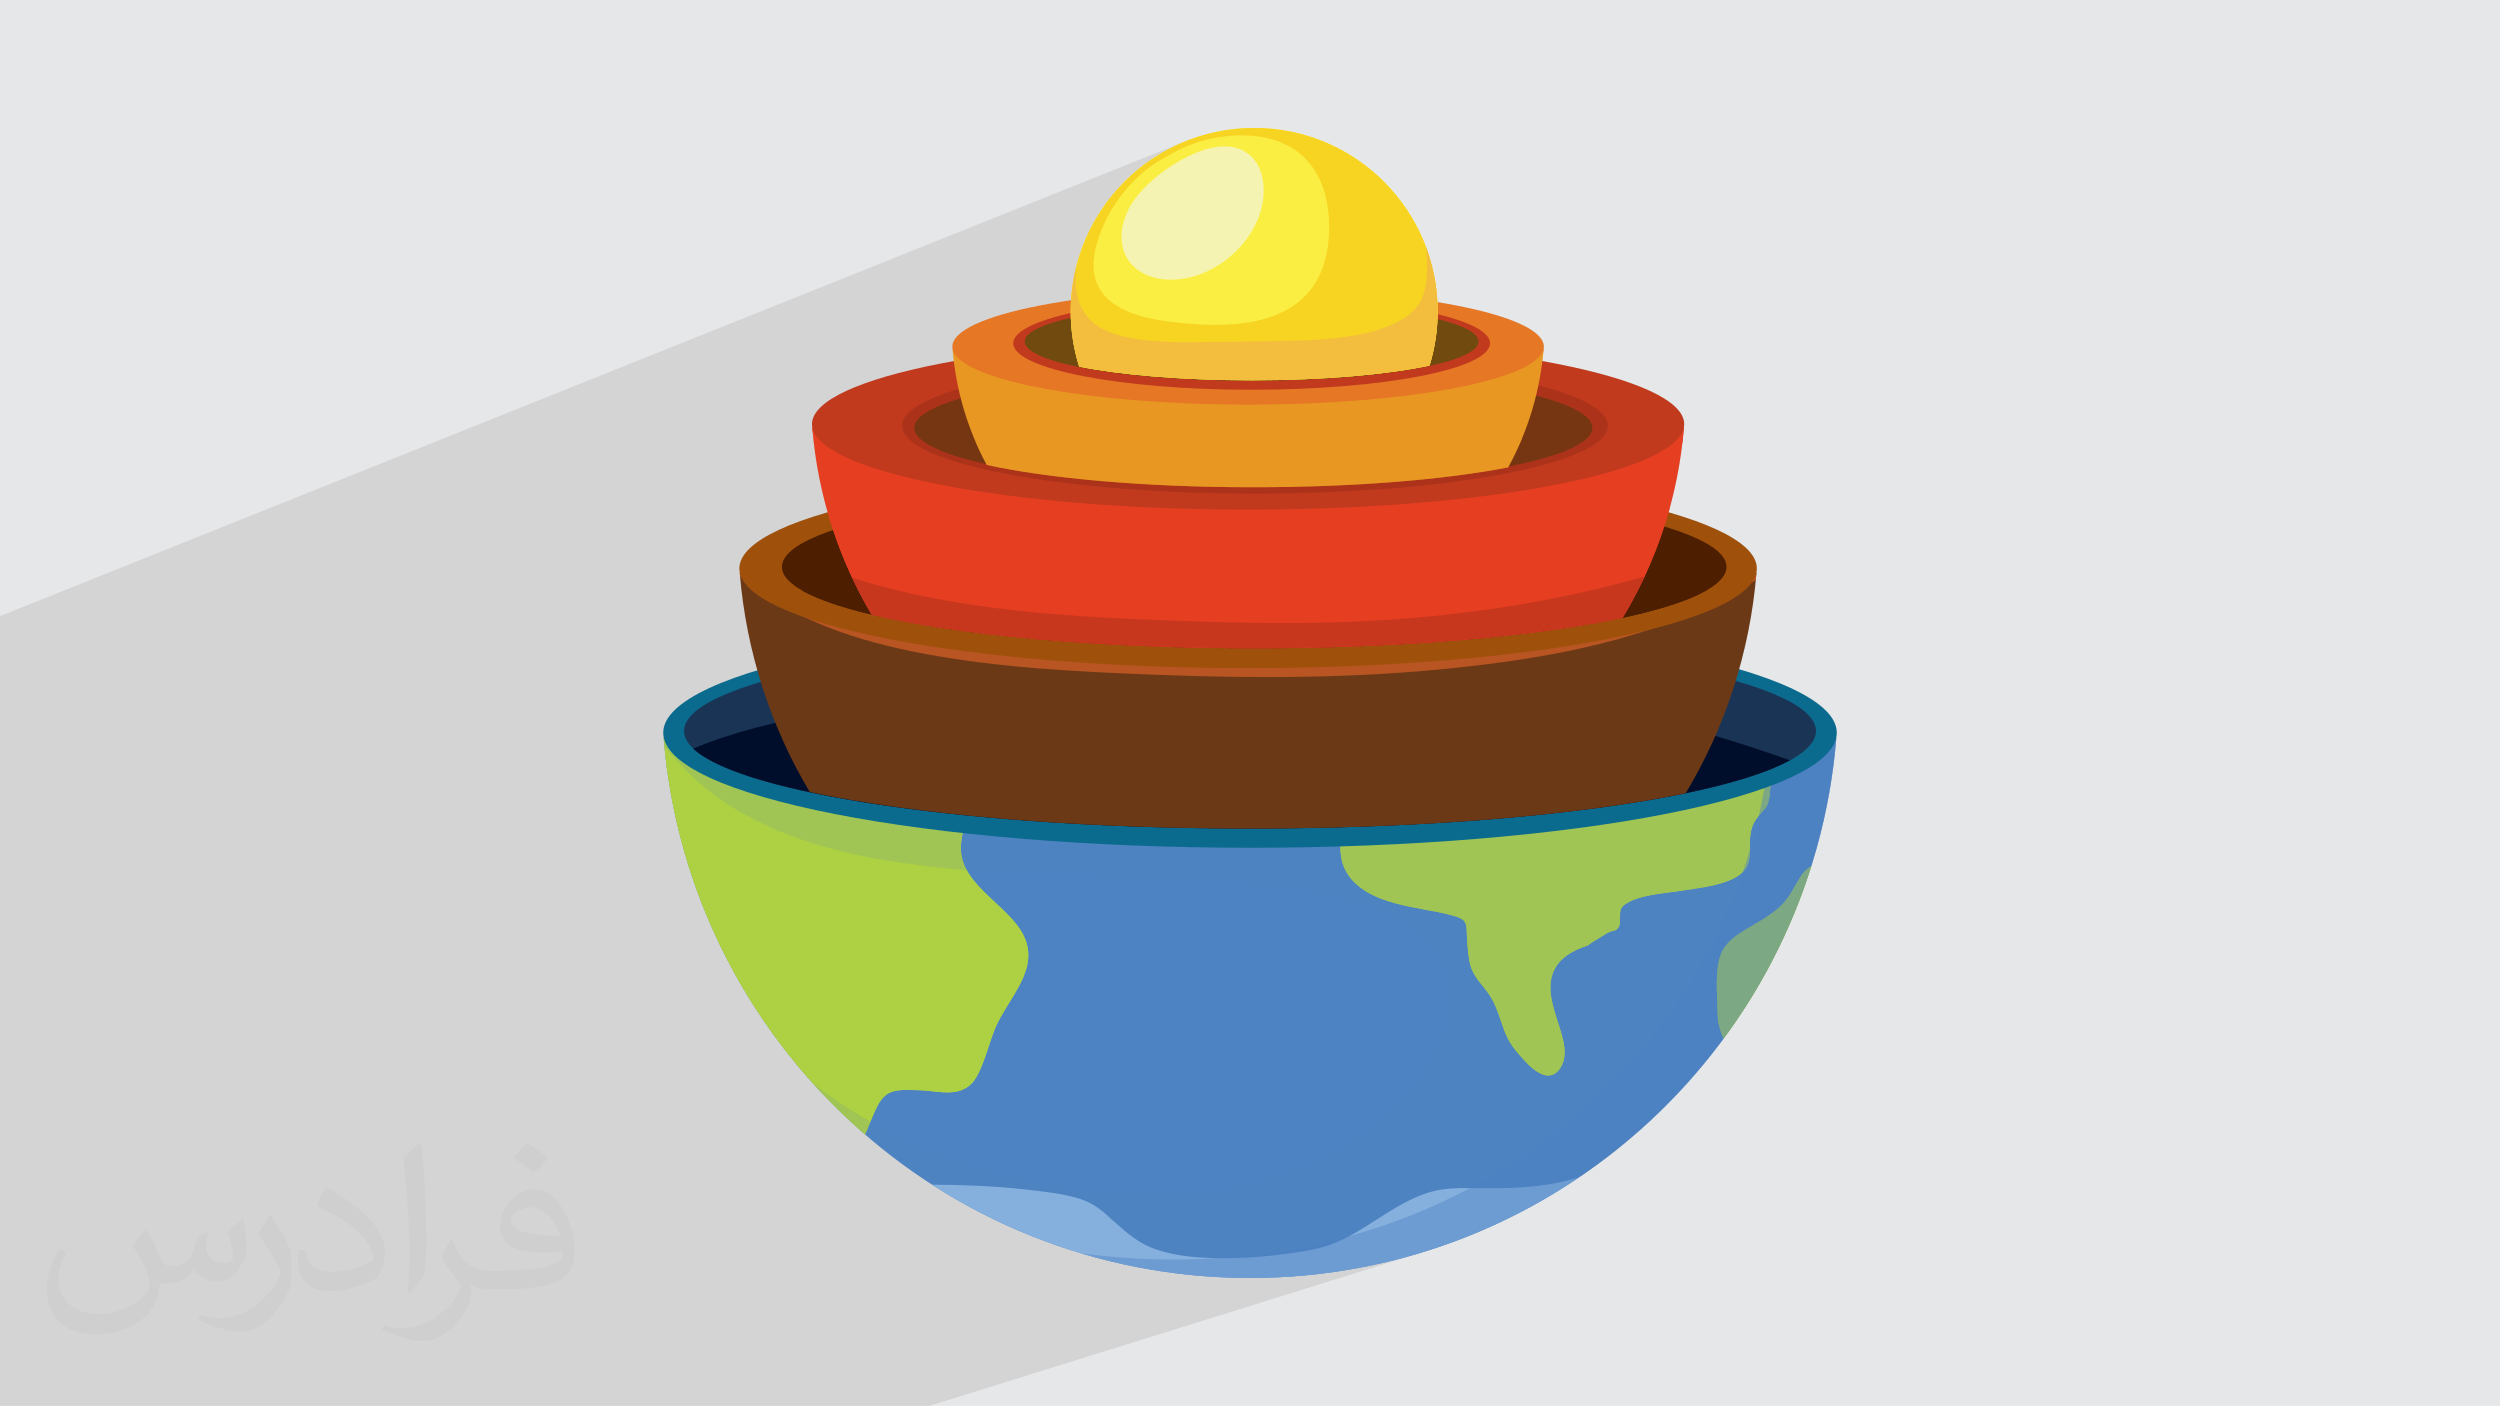<?xml version="1.0" encoding="UTF-8"?>
<!DOCTYPE svg PUBLIC "-//W3C//DTD SVG 1.1//EN" "http://www.w3.org/Graphics/SVG/1.1/DTD/svg11.dtd">
<!-- Creator: CorelDRAW -->
<svg xmlns="http://www.w3.org/2000/svg" xml:space="preserve" width="3.704in" height="2.083in" version="1.1" style="shape-rendering:geometricPrecision; text-rendering:geometricPrecision; image-rendering:optimizeQuality; fill-rule:evenodd; clip-rule:evenodd"
viewBox="0 0 3704.33 2083.19"
 xmlns:xlink="http://www.w3.org/1999/xlink"
 xmlns:xodm="http://www.corel.com/coreldraw/odm/2003">
 <defs>
  <style type="text/css">
   <![CDATA[
    .fil0 {fill:#E6E7E8}
    .fil9 {fill:#0B6B8E;fill-rule:nonzero}
    .fil10 {fill:#193455;fill-rule:nonzero}
    .fil16 {fill:#4E1E00;fill-rule:nonzero}
    .fil3 {fill:#4E83C3;fill-rule:nonzero}
    .fil12 {fill:#6C3916;fill-rule:nonzero}
    .fil29 {fill:#704A0F;fill-rule:nonzero}
    .fil23 {fill:#763611;fill-rule:nonzero}
    .fil4 {fill:#8EB8E3;fill-rule:nonzero}
    .fil15 {fill:#9F510C;fill-rule:nonzero}
    .fil5 {fill:#ADD142;fill-rule:nonzero}
    .fil21 {fill:#C13A1E;fill-rule:nonzero}
    .fil18 {fill:#E63E21;fill-rule:nonzero}
    .fil28 {fill:#E67725;fill-rule:nonzero}
    .fil25 {fill:#E89722;fill-rule:nonzero}
    .fil31 {fill:#FBEE42;fill-rule:nonzero}
    .fil2 {fill:#373435;fill-opacity:0.031}
    .fil1 {fill:#373435;fill-opacity:0.102}
    .fil7 {fill:#4E83C3;fill-rule:nonzero;fill-opacity:0.141}
    .fil14 {fill:#6C3916;fill-rule:nonzero;fill-opacity:0.322}
    .fil22 {fill:#882613;fill-rule:nonzero;fill-opacity:0.369}
    .fil8 {fill:#4E83C3;fill-rule:nonzero;fill-opacity:0.431}
    .fil27 {fill:#E89722;fill-rule:nonzero;fill-opacity:0.471}
    .fil35 {fill:#ADD142;fill-rule:nonzero;fill-opacity:0.561}
    .fil11 {fill:#000E2B;fill-rule:nonzero}
    .fil17 {fill:#4E1E00;fill-rule:nonzero}
    .fil30 {fill:#704A0F;fill-rule:nonzero}
    .fil24 {fill:#763611;fill-rule:nonzero}
    .fil6 {fill:#ADD142;fill-rule:nonzero}
    .fil13 {fill:#B85522;fill-rule:nonzero}
    .fil20 {fill:#C7371E;fill-rule:nonzero}
    .fil19 {fill:#E63E21;fill-rule:nonzero}
    .fil26 {fill:#E89722;fill-rule:nonzero}
    .fil34 {fill:#F3BE3E;fill-rule:nonzero}
    .fil32 {fill:#F5F3B2;fill-rule:nonzero}
    .fil33 {fill:#F7D322;fill-rule:nonzero}
   ]]>
  </style>
 </defs>
 <g id="Layer_x0020_1">
  <polygon class="fil0" points="-0,0 3704.33,0 3704.33,2083.19 -0,2083.19 "/>
  <polygon class="fil1" points="1320.33,2083.19 1319.95,2083.19 1315.74,2083.19 1315.46,2083.19 1314.5,2083.19 1307.87,2083.19 1307.61,2083.19 1307.37,2083.19 1307.12,2083.19 1306.88,2083.19 1302.13,2083.19 1301.87,2083.19 1301.61,2083.19 1301.36,2083.19 1301.11,2083.19 1298.83,2083.19 1297.42,2083.19 1293.1,2083.19 1292.93,2083.19 1292.76,2083.19 1292.59,2083.19 1292.43,2083.19 1292.26,2083.19 1292.08,2083.19 1291.91,2083.19 1291.74,2083.19 1286.93,2083.19 1286.76,2083.19 1285.89,2083.19 1285.79,2083.19 1285.7,2083.19 1285.6,2083.19 1285.51,2083.19 1285.41,2083.19 1285.33,2083.19 1285.23,2083.19 1285.14,2083.19 1285.04,2083.19 1279.77,2083.19 1279.36,2083.19 1276.72,2083.19 1276.55,2083.19 1276.37,2083.19 1276.18,2083.19 1276,2083.19 1275.81,2083.19 1275.63,2083.19 1275.44,2083.19 1275.26,2083.19 1271.16,2083.19 1270.98,2083.19 1270.8,2083.19 1270.61,2083.19 1270.43,2083.19 1270.23,2083.19 1270.04,2083.19 1269.86,2083.19 1269.67,2083.19 1259.13,2083.19 1247.68,2083.19 1247.5,2083.19 1247.31,2083.19 1247.13,2083.19 1246.95,2083.19 1241.03,2083.19 1240.85,2083.19 1240.67,2083.19 1240.66,2083.19 1240.47,2083.19 1240.29,2083.19 1240.09,2083.19 1239.91,2083.19 1239.91,2083.19 1239.73,2083.19 1239.69,2083.19 1239.54,2083.19 1239.35,2083.19 1239.16,2083.19 1238.98,2083.19 1238.78,2083.19 1238.6,2083.19 1238.6,2083.19 1238.41,2083.19 1236.29,2083.19 1235.76,2083.19 1235.58,2083.19 1231.79,2083.19 1231.61,2083.19 1231.48,2083.19 1231.43,2083.19 1231.24,2083.19 1227.09,2083.19 1225.35,2083.19 1224.26,2083.19 1224.07,2083.19 1223.89,2083.19 1223.39,2083.19 1223.06,2083.19 1223,2083.19 1222.82,2083.19 1215.57,2083.19 1215.39,2083.19 1215.2,2083.19 1215,2083.19 1214.82,2083.19 1214.63,2083.19 1214.44,2083.19 1214.26,2083.19 1214.06,2083.19 1213.88,2083.19 1213.69,2083.19 1213.5,2083.19 1213.32,2083.19 1213.12,2083.19 1212.93,2083.19 1211.04,2083.19 1210.55,2083.19 1209.95,2083.19 1207.43,2083.19 1207.25,2083.19 1206.89,2083.19 1206.71,2083.19 1206.53,2083.19 1206.35,2083.19 1206.17,2083.19 1205.98,2083.19 1205.8,2083.19 1205.25,2083.19 1205.08,2083.19 1204.91,2083.19 1204.72,2083.19 1204.54,2083.19 1204.35,2083.19 1204.17,2083.19 1203.99,2083.19 1203.81,2083.19 1203.63,2083.19 1203.44,2083.19 1202.7,2083.19 1202.52,2083.19 1202.34,2083.19 1202.16,2083.19 1201.97,2083.19 1201.79,2083.19 1201.61,2083.19 1201.43,2083.19 1201.24,2083.19 1201.05,2083.19 1200.87,2083.19 1200.69,2083.19 1200.5,2083.19 1200.32,2083.19 1200.14,2083.19 1199.96,2083.19 1199.76,2083.19 1199.58,2083.19 1199.4,2083.19 1199.22,2083.19 1199.03,2083.19 1198.85,2083.19 1198.66,2083.19 1198.47,2083.19 1198.3,2083.19 1196.58,2083.19 1196.55,2083.19 1196.38,2083.19 1196.21,2083.19 1196.04,2083.19 1195.88,2083.19 1195.7,2083.19 1195.53,2083.19 1195.36,2083.19 1195.19,2083.19 1195.02,2083.19 1194.85,2083.19 1194.67,2083.19 1194.5,2083.19 1194.33,2083.19 1194.17,2083.19 1193.65,2083.19 1193.48,2083.19 1192.96,2083.19 1192.79,2083.19 1192.63,2083.19 1192.28,2083.19 1192.11,2083.19 1191.59,2083.19 1191.42,2083.19 1190.9,2083.19 1190.74,2083.19 1190.56,2083.19 1190.39,2083.19 1190.21,2083.19 1190.05,2083.19 1189.87,2083.19 1189.7,2083.19 1073.58,2083.19 1064.98,2083.19 919.17,2083.19 912.41,2083.19 907.78,2083.19 906.66,2083.19 903.94,2083.19 628.12,2083.19 627.36,2083.19 626.99,2083.19 626.61,2083.19 626.37,2083.19 626.14,2083.19 625.89,2083.19 625.86,2083.19 625.66,2083.19 625.42,2083.19 625.19,2083.19 624.94,2083.19 624.71,2083.19 624.47,2083.19 624.24,2083.19 624,2083.19 623.76,2083.19 623.52,2083.19 623.29,2083.19 623.04,2083.19 622.81,2083.19 622.09,2083.19 621.86,2083.19 621.62,2083.19 621.39,2083.19 621.15,2083.19 620.91,2083.19 620.67,2083.19 620.43,2083.19 620.19,2083.19 619.96,2083.19 619.72,2083.19 619.48,2083.19 619.24,2083.19 619.01,2083.19 618.76,2083.19 618.53,2083.19 618.29,2083.19 618.04,2083.19 617.81,2083.19 617.58,2083.19 617.33,2083.19 617.09,2083.19 616.87,2083.19 616.78,2083.19 616.61,2083.19 616.38,2083.19 616.15,2083.19 615.9,2083.19 615.67,2083.19 615.43,2083.19 615.19,2083.19 614.95,2083.19 614.71,2083.19 614.47,2083.19 614.24,2083.19 614,2083.19 613.76,2083.19 613.52,2083.19 613.29,2083.19 613.04,2083.19 612.8,2083.19 612.57,2083.19 612.32,2083.19 612.09,2083.19 611.85,2083.19 611.61,2083.19 611.37,2083.19 610.94,2083.19 610.52,2083.19 584.46,2083.19 584.03,2083.19 580.05,2083.19 576.8,2083.19 572.21,2083.19 571.19,2083.19 571.18,2083.19 570.78,2083.19 570.77,2083.19 570.76,2083.19 570.31,2083.19 569.89,2083.19 569.45,2083.19 544.24,2083.19 543.8,2083.19 543.36,2083.19 542.71,2083.19 541,2083.19 536.52,2083.19 531.34,2083.19 530.63,2083.19 530.22,2083.19 529.75,2083.19 529.28,2083.19 528.81,2083.19 528.33,2083.19 527.85,2083.19 502.09,2083.19 501.62,2083.19 501.13,2083.19 500.65,2083.19 500.17,2083.19 499.7,2083.19 498.72,2083.19 485.56,2083.19 485.52,2083.19 485.23,2083.19 484.74,2083.19 484.25,2083.19 456.84,2083.19 456.4,2083.19 455.86,2083.19 455.37,2083.19 454.87,2083.19 454.38,2083.19 453.89,2083.19 444.99,2083.19 444.75,2083.19 444.18,2083.19 443.61,2083.19 443.06,2083.19 442.5,2083.19 162.22,2083.19 141.15,2083.19 110.99,2083.19 95.43,2083.19 60.32,2083.19 48.76,2083.19 9.97,2083.19 0.28,2083.19 -0,2083.19 -0,2069.02 -0,2067.3 -0,2051.65 -0,2050.46 -0,2049.83 -0,2048.22 -0,2033.86 -0,2033.42 -0,2031.88 -0,2030.58 -0,2016.06 -0,2015.99 -0,2013.81 -0,2013.8 -0,2009.81 -0,1984.61 -0,1969.1 -0,1912.31 -0,1884.55 -0,1778.56 -0,1769.87 -0,1769.72 -0,1769.58 -0,1769.44 -0,1769.3 -0,1769.15 -0,1769.01 -0,1768.86 -0,1768.72 -0,1768.58 -0,1768.43 -0,1768.33 -0,1768.29 -0,1768.15 -0,1768 -0,1767.86 -0,1767.72 -0,1767.57 -0,1767.43 -0,1767.37 -0,1761.98 -0,1758.83 -0,1748.89 -0,1738.96 -0,1728.46 -0,1719.48 -0,1707.74 -0,1699.91 -0,1686.3 -0,1680.17 -0,1666.61 -0,1662.05 -0,1658.76 -0,1652.08 -0,1648.26 -0,1647.33 -0,1646.04 -0,1638.77 -0,1625.33 -0,1618.35 -0,1611.71 -0,1607.98 -0,1604.24 -0,1598.34 -0,1583.63 -0,1578.18 -0,1563.13 -0,1557.2 -0,1549.32 -0,1549.04 -0,1548.75 -0,1548.46 -0,1548.17 -0,1547.89 -0,1547.6 -0,1547.02 -0,1546.73 -0,1546.16 -0,1545.87 -0,1545.58 -0,1545.52 -0,1542.6 -0,1540.89 -0,1536.66 -0,1521.59 -0,1516.25 -0,1500.43 -0,1496.14 -0,1479.96 -0,1476.04 -0,1462.58 -0,1462.39 -0,1462.19 -0,1462 -0,1461.8 -0,1461.6 -0,1461.41 -0,1458.76 -0,1457.68 -0,1457.48 -0,1457.38 -0,1457.29 -0,1450.05 -0,1448.81 -0,1423.36 -0,1411.56 -0,1410.12 -0,1390.58 -0,1389.83 -0,1386.58 -0,1375.43 -0,1375.37 -0,1375.23 -0,1375.16 -0,1375.09 -0,1375.03 -0,1374.96 -0,1374.89 -0,1374.82 -0,1374.76 -0,1374.71 -0,1371.54 -0,1339.79 -0,1319.08 -0,1317.36 -0,1269.57 -0,1267.43 -0,1267.35 -0,1267.27 -0,1267.2 -0,1267.12 -0,1267.04 -0,1266.96 -0,1266.89 -0,1266.81 -0,1266.74 -0,1266.66 -0,1266.58 -0,1266.5 -0,1266.43 -0,1266.35 -0,1266.27 -0,1266.26 -0,1266.19 -0,1259.95 -0,1259.72 -0,1228.76 -0,1226.35 -0,1161.6 -0,1161.19 -0,1160.76 -0,1160.35 -0,1160.34 -0,1159.93 -0,1159.5 -0,1159.11 -0,1159.08 -0,1158.67 -0,1158.25 -0,1157.86 -0,1157.83 -0,1157.41 -0,1156.98 -0,1156.61 -0,1156.57 -0,1156.15 -0,1155.72 -0,1155.37 -0,1155.31 -0,1154.89 -0,1154.46 -0,1154.12 -0,1154.04 -0,1153.63 -0,1153.2 -0,1152.87 -0,1152.79 -0,1152.37 -0,1151.94 -0,1151.62 -0,1151.52 -0,1151.11 -0,1150.69 -0,1150.37 -0,1150.26 -0,1149.85 -0,1149.43 -0,1149.13 -0,1149 -0,1148.59 -0,1148.17 -0,1147.88 -0,1147.74 -0,1147.33 -0,1146.91 -0,1146.63 -0,1146.48 -0,1146.06 -0,1145.64 -0,1145.38 -0,1145.22 -0,1144.8 -0,1144.38 -0,1144.13 -0,1143.96 -0,1143.54 -0,1143.12 -0,1142.89 -0,1142.7 -0,1142.28 -0,1141.86 -0,1141.63 -0,1141.44 -0,1141.02 -0,1140.6 -0,1140.39 -0,1140.18 -0,1139.76 -0,1139.34 -0,1139.14 -0,1138.92 -0,1138.5 -0,1138.08 -0,1137.89 -0,1137.66 -0,1137.24 -0,1136.81 -0,1136.64 -0,1136.4 -0,1135.97 -0,1135.56 -0,1135.39 -0,1135.14 -0,1134.72 -0,1134.65 -0,1134.58 -0,1134.52 -0,1134.45 -0,1134.39 -0,1134.32 -0,1134.26 -0,1134.19 -0,1134.14 -0,1134.12 -0,1134.06 -0,1133.99 -0,1133.93 -0,1133.86 -0,1133.8 -0,1133.73 -0,1133.66 -0,1133.6 -0,1133.53 -0,1133.47 -0,1133.4 -0,1133.33 -0,1133.27 -0,1133.2 -0,1133.14 -0,1133.07 -0,1133.01 -0,1132.94 -0,1132.89 -0,1132.87 -0,1132.81 -0,1132.74 -0,1132.67 -0,1132.61 -0,1132.54 -0,1132.48 -0,1132.41 -0,1132.35 -0,1132.28 -0,1132.22 -0,1132.15 -0,1132.08 -0,1132.02 -0,1131.95 -0,1131.89 -0,1131.82 -0,1131.76 -0,1131.69 -0,1131.64 -0,1131.62 -0,1131.56 -0,1131.49 -0,1131.43 -0,1131.36 -0,1131.3 -0,1131.23 -0,1131.16 -0,1131.1 -0,1131.03 -0,1130.96 -0,1130.9 -0,1130.83 -0,1130.77 -0,1130.7 -0,1130.64 -0,1130.57 -0,1130.5 -0,1130.39 -0,1129.15 -0,1128.98 -0,1128.22 -0,1127.9 -0,1127.46 -0,1126.7 -0,1126.65 -0,1125.93 -0,1125.4 -0,1125.17 -0,1124.41 -0,1124.15 -0,1123.65 -0,1122.91 -0,1122.89 -0,1122.12 -0,1121.66 -0,1121.36 -0,1120.6 -0,1120.42 -0,1119.84 -0,1119.17 -0,1119.07 -0,1118.31 -0,1117.93 -0,1117.83 -0,1117.56 -0,1116.8 -0,1116.68 -0,1116.04 -0,1115.43 -0,1115.28 -0,1114.52 -0,1104.36 -0,1104.26 -0,1104.16 -0,1103.96 -0,1103.86 -0,1103.56 -0,1103.46 -0,1103.43 -0,1103.36 -0,1103.35 -0,1098.03 -0,1088.12 -0,1087.42 -0,1082.64 -0,1077.94 -0,1070.43 -0,1070.39 -0,1069.97 -0,1066.81 -0,972.22 -0,972.15 -0,968.54 -0,968.19 -0,964.75 -0,936.58 -0,936.34 -0,934.11 -0,933.83 -0,917.99 -0,917.8 -0,916.92 -0,916.67 -0,912.91 1757.63,208.87 1750.68,211.76 1743.78,214.85 1736.94,218.16 1730.16,221.68 1723.43,225.42 1716.75,229.37 1715.56,230.12 1715.03,230.45 1714.5,230.78 1713.97,231.1 1713.44,231.43 1712.92,231.76 1712.39,232.09 1711.87,232.43 1711.35,232.76 1710.52,233.31 1704.78,237.14 1699.14,241.12 1693.61,245.23 1688.18,249.48 1682.87,253.87 1677.67,258.38 1672.59,263.02 1667.63,267.79 1667.08,268.32 1666.58,268.81 1666.08,269.31 1665.58,269.81 1665.09,270.31 1664.59,270.82 1664.1,271.32 1663.61,271.83 1663.11,272.33 1662.69,272.76 1660.25,275.33 1657.83,277.94 1655.46,280.57 1653.11,283.23 1650.8,285.93 1648.53,288.65 1646.29,291.41 1644.09,294.19 1641.92,297 1639.79,299.83 1637.7,302.7 1635.65,305.59 1633.63,308.51 1631.65,311.45 1629.7,314.42 1627.8,317.42 1627.42,318.03 1627.04,318.65 1626.65,319.27 1626.27,319.89 1625.89,320.51 1625.52,321.13 1625.14,321.75 1624.77,322.37 1624.47,322.87 1624.1,323.51 1623.72,324.15 1623.35,324.78 1622.98,325.42 1622.61,326.06 1622.24,326.7 1621.87,327.34 1621.51,327.98 1621.45,328.09 1618.81,332.89 1616.27,337.73 1613.83,342.62 1611.5,347.56 1609.26,352.54 1607.13,357.55 1605.11,362.61 1603.18,367.7 1601.36,372.82 1599.65,377.98 1598.03,383.17 1596.52,388.39 1595.12,393.63 1593.82,398.9 1592.63,404.19 1591.54,409.51 1590.56,414.84 1589.68,420.2 1588.91,425.56 1588.25,430.95 1587.69,436.34 1587.24,441.75 1586.9,447.16 1586.67,452.58 1586.56,457 2054.96,273.68 2055.41,274.16 2055.86,274.63 2056.31,275.11 2056.76,275.59 2057.2,276.07 2057.65,276.56 2058.09,277.04 2058.54,277.52 1586.52,462.13 1586.52,463.44 1586.61,468.87 1586.81,474.3 1587.12,479.72 1587.54,485.15 1588.06,490.56 1588.7,495.97 1588.8,496.76 1588.82,496.92 1588.9,497.55 1588.99,498.21 1589.01,498.33 1589.11,499.12 1589.17,499.5 1589.22,499.91 1589.34,500.69 1589.35,500.78 1589.45,501.47 1589.54,502.07 1589.57,502.26 1589.69,503.04 1589.74,503.35 1589.81,503.82 1589.93,504.6 1589.94,504.63 1590.06,505.38 1590.15,505.9 1590.19,506.16 1590.32,506.94 1590.36,507.18 1590.45,507.72 1590.58,508.45 1590.59,508.5 1590.72,509.27 1590.8,509.72 1590.86,510.05 1591,510.82 1591.03,510.99 1591.27,512.26 1591.29,512.37 1591.3,512.44 1591.31,512.5 1591.33,512.57 1591.34,512.64 1591.35,512.7 1591.37,512.77 1591.38,512.83 1591.39,512.9 1591.41,512.97 1591.42,513.04 1591.43,513.1 1591.44,513.17 1591.46,513.24 1591.47,513.3 1591.48,513.37 1591.5,513.44 1591.51,513.5 1591.51,513.52 1591.52,513.57 1591.54,513.63 1591.55,513.7 1591.56,513.77 1591.57,513.83 1591.59,513.9 1591.6,513.97 1591.61,514.04 1591.63,514.1 1591.64,514.17 1591.65,514.24 1591.67,514.3 1591.68,514.37 1591.69,514.43 1591.7,514.5 1591.72,514.57 1591.73,514.63 1591.74,514.7 1591.76,514.77 1591.76,514.78 1591.77,514.83 1591.78,514.9 1591.8,514.97 1591.81,515.03 1591.82,515.1 1591.83,515.17 1591.85,515.23 1591.86,515.3 1591.88,515.37 1591.89,515.43 1591.9,515.5 1591.92,515.56 1591.93,515.63 1591.94,515.7 1591.96,515.76 1591.97,515.83 1591.98,515.9 1592,515.96 1592.01,516.03 1592.02,516.05 1592.02,516.09 1592.04,516.16 1592.05,516.23 1592.07,516.3 1592.08,516.36 1592.09,516.43 1592.11,516.49 1592.12,516.56 1592.13,516.63 1592.22,517.05 1592.28,517.3 1592.31,517.47 1592.4,517.89 1592.49,518.32 1592.54,518.56 1592.58,518.74 1592.67,519.16 1592.76,519.59 1592.81,519.81 1592.85,520.01 1592.95,520.43 1593.04,520.85 1593.09,521.07 1593.13,521.27 1593.23,521.69 1593.33,522.11 1593.37,522.32 1593.42,522.53 1593.52,522.95 1593.62,523.37 1593.66,523.56 1593.72,523.79 1593.81,524.21 1593.91,524.63 1593.96,524.81 1594.01,525.05 1594.11,525.47 1594.22,525.89 1594.26,526.06 1594.32,526.3 1594.42,526.72 1594.52,527.14 1594.56,527.3 1594.63,527.56 1594.73,527.97 1594.84,528.39 1594.87,528.54 1594.94,528.81 1595.05,529.22 1595.16,529.64 1595.19,529.77 1595.26,530.06 1595.37,530.47 1595.48,530.89 1595.51,531 1595.59,531.3 1595.7,531.72 1595.81,532.13 1595.84,532.24 1595.93,532.54 1596.04,532.96 1596.15,533.37 1596.17,533.46 1596.26,533.78 1596.38,534.2 1596.49,534.61 1596.52,534.69 1596.61,535.02 1596.72,535.44 1596.84,535.85 1596.86,535.92 1596.96,536.26 1597.07,536.67 1597.19,537.08 1597.21,537.14 1597.31,537.49 1597.43,537.91 1597.55,538.31 1597.57,538.36 1597.67,538.72 1597.8,539.13 1597.92,539.55 1597.93,539.58 1598.04,539.96 1598.17,540.36 1598.29,540.77 1598.3,540.8 1598.41,541.18 1598.54,541.59 1598.67,542 1598.67,542.01 1598.79,542.41 1598.92,542.81 1599.05,543.22 1604.92,544.37 1610.96,545.5 1617.17,546.59 1623.54,547.66 1630.07,548.7 1636.77,549.7 1643.61,550.68 1650.61,551.63 1657.76,552.55 1665.04,553.43 1672.47,554.28 1680.04,555.1 1687.74,555.88 1695.56,556.63 1703.52,557.34 1711.59,558.02 1719.79,558.67 1728.1,559.27 1736.52,559.83 1745.05,560.37 1753.69,560.85 1762.42,561.31 1771.26,561.72 1780.19,562.09 1789.2,562.42 1798.31,562.7 1807.5,562.95 1816.78,563.15 1826.12,563.31 1826.61,563.31 2129.89,447.69 2138.81,449.19 2147.53,450.74 2156.03,452.32 2164.31,453.96 2172.37,455.63 2180.2,457.35 2187.8,459.11 2195.15,460.91 2202.26,462.75 2209.13,464.63 2215.74,466.54 2222.09,468.49 2228.18,470.48 2234,472.5 2239.55,474.55 2244.82,476.63 2249.81,478.75 2254.51,480.9 2258.92,483.08 2263.04,485.28 2266.85,487.52 2270.35,489.78 2273.55,492.06 2276.43,494.37 2278.99,496.71 2281.22,499.07 2283.12,501.45 2284.69,503.85 2285.92,506.27 2286.8,508.71 2287.33,511.17 2287.51,513.65 2287.5,514.11 2287.48,514.58 2287.44,515.05 2287.39,515.52 2287.33,515.98 2287.26,516.45 2287.17,516.92 2287.07,517.38 2287.2,517.38 2287.2,517.46 2287.19,517.54 2287.19,517.62 2287.18,517.7 2287.17,517.78 2287.16,517.85 2287.15,517.94 2287.14,518.09 2287.13,518.17 2286.95,520.29 2286.76,522.41 2286.56,524.52 2286.35,526.63 2286.13,528.74 2285.9,530.85 2285.66,532.95 2285.41,535.05 2286.93,535.33 2298.81,537.53 2310.41,539.78 2321.7,542.09 2332.71,544.46 2343.41,546.89 2353.8,549.36 2363.87,551.89 2373.62,554.46 2383.04,557.09 2392.13,559.77 2400.88,562.49 2409.28,565.26 2417.33,568.07 2425.03,570.93 2432.36,573.83 2439.32,576.77 2445.9,579.75 2452.1,582.77 2457.92,585.83 2463.34,588.93 2468.36,592.06 2472.98,595.22 2477.18,598.42 2480.97,601.65 2484.33,604.91 2487.27,608.2 2489.77,611.52 2491.83,614.86 2493.44,618.23 2494.6,621.63 2495.3,625.05 2495.53,628.5 2495.52,629.19 2495.49,629.88 2495.43,630.57 2495.36,631.26 2495.27,631.94 2495.16,632.63 2495.03,633.32 2494.89,634 2495.07,634 2495.05,634.34 2495.02,634.68 2494.96,635.36 2494.93,635.7 2494.87,636.37 2494.85,636.71 2494.81,637.05 2494.79,637.39 2494.76,637.72 2494.73,638.06 2494.7,638.4 2493.96,646.17 2493.14,653.91 2492.22,661.62 2491.22,669.3 2490.13,676.96 2488.94,684.58 2487.67,692.18 2486.32,699.74 2484.87,707.28 2483.34,714.78 2481.72,722.26 2480.02,729.69 2478.23,737.1 2476.36,744.47 2474.4,751.81 2472.36,759.11 2480,761.35 2487.43,763.61 2494.65,765.91 2501.67,768.22 2508.47,770.57 2515.06,772.94 2521.44,775.34 2527.6,777.76 2533.53,780.21 2539.24,782.69 2544.73,785.19 2549.99,787.7 2555.02,790.25 2559.81,792.81 2564.36,795.4 2568.68,798.01 2572.75,800.64 2576.58,803.3 2580.17,805.96 2583.5,808.66 2586.58,811.37 2589.41,814.09 2591.98,816.84 2594.29,819.6 2596.34,822.38 2598.13,825.18 2599.64,827.99 2600.89,830.82 2601.86,833.67 2602.56,836.52 2602.98,839.39 2603.12,842.28 2603.11,843.09 2603.07,843.89 2603.02,844.69 2602.94,845.5 2602.84,846.3 2602.72,847.1 2602.57,847.9 2602.41,848.7 2602.59,848.7 2602.57,848.87 2602.56,849.04 2602.54,849.21 2602.53,849.38 2602.52,849.55 2602.5,849.72 2602.49,849.89 2602.47,850.06 2602.46,850.22 2602.44,850.39 2602.43,850.56 2602.41,850.73 2602.4,850.9 2602.39,851.07 2602.37,851.24 2602.35,851.41 2602.34,851.58 2601.94,856.09 2601.52,860.59 2601.07,865.08 2600.6,869.57 2600.1,874.04 2599.57,878.51 2599.02,882.97 2598.44,887.43 2597.83,891.87 2597.2,896.3 2596.54,900.73 2595.86,905.15 2595.15,909.56 2594.42,913.96 2593.66,918.35 2592.87,922.74 2592.06,927.11 2591.22,931.48 2590.37,935.84 2589.48,940.19 2588.57,944.53 2587.63,948.86 2586.67,953.19 2585.69,957.5 2584.68,961.8 2583.65,966.09 2582.59,970.38 2581.51,974.66 2580.41,978.92 2579.28,983.18 2578.12,987.43 2576.94,991.67 2585.4,994.21 2593.63,996.78 2601.63,999.39 2609.4,1002.02 2616.93,1004.69 2624.23,1007.38 2631.29,1010.1 2638.1,1012.85 2644.67,1015.63 2650.99,1018.43 2657.06,1021.26 2662.87,1024.12 2668.43,1027 2673.73,1029.9 2678.77,1032.83 2683.54,1035.78 2688.04,1038.76 2692.28,1041.76 2696.24,1044.78 2699.93,1047.82 2703.33,1050.88 2706.45,1053.96 2709.29,1057.06 2711.85,1060.19 2714.11,1063.33 2716.08,1066.48 2717.75,1069.66 2719.13,1072.85 2720.2,1076.06 2720.97,1079.28 2721.44,1082.52 2721.59,1085.78 2721.58,1086.71 2721.54,1087.64 2721.46,1088.57 2721.36,1089.5 2721.24,1090.42 2721.09,1091.34 2720.92,1092.27 2720.73,1093.19 2720.98,1093.19 2720.76,1095.78 2720.54,1098.36 2720.31,1100.94 2720.07,1103.52 2720.07,1103.53 2719.83,1106.1 2719.83,1106.11 2719.57,1108.68 2719.31,1111.26 2719.05,1113.83 2718.99,1114.35 2718.72,1116.85 2718.45,1119.34 2718.17,1121.83 2717.88,1124.32 2717.58,1126.81 2717.28,1129.3 2716.97,1131.78 2716.65,1134.26 2716.46,1135.69 2716.15,1138.06 2716.15,1138.06 2715.83,1140.43 2715.83,1140.43 2715.51,1142.8 2715.5,1142.8 2715.17,1145.16 2714.83,1147.52 2714.83,1147.53 2714.49,1149.89 2714.14,1152.24 2714.14,1152.25 2713.78,1154.6 2713.45,1156.69 2713.11,1158.87 2712.76,1161.05 2712.41,1163.23 2712.05,1165.4 2711.69,1167.57 2711.32,1169.74 2711.32,1169.75 2710.94,1171.91 2710.94,1171.92 2710.56,1174.08 2709.85,1178.06 2709.48,1180.06 2709.12,1182.06 2709.11,1182.06 2708.74,1184.05 2708.74,1184.05 2708.36,1186.04 2707.98,1188.04 2707.59,1190.03 2707.2,1192.02 2706.8,1194 2705.83,1198.76 2705.46,1200.58 2705.07,1202.39 2704.69,1204.2 2704.3,1206.02 2703.91,1207.82 2703.51,1209.63 2703.11,1211.44 2702.71,1213.24 2702.53,1214.04 2702.35,1214.85 2702.17,1215.65 2701.98,1216.45 2701.8,1217.26 2701.62,1218.06 2701.43,1218.86 2701.24,1219.66 2700.88,1221.22 2700.51,1222.79 2700.14,1224.35 2700.14,1224.35 2699.77,1225.91 2699.76,1225.91 2699.39,1227.47 2699.39,1227.47 2699.01,1229.02 2699.01,1229.03 2698.63,1230.58 2698.24,1232.14 2697.97,1233.23 2697.69,1234.32 2697.42,1235.42 2697.15,1236.51 2696.87,1237.6 2696.59,1238.69 2696.31,1239.78 2696.03,1240.87 2694.04,1248.38 2692,1255.87 2689.88,1263.34 2687.7,1270.79 2685.44,1278.21 2683.13,1285.62 2680.75,1293 2678.3,1300.36 2675.79,1307.7 2673.21,1315.02 2670.57,1322.31 2667.87,1329.58 2665.09,1336.83 2662.26,1344.05 2659.35,1351.25 2656.39,1358.42 2656.29,1358.66 2656.19,1358.9 2656.09,1359.14 2655.99,1359.38 2655.94,1359.48 2654.34,1363.27 2654.25,1363.48 2654.16,1363.69 2654.07,1363.9 2653.98,1364.11 2653.89,1364.33 2653.8,1364.52 2653.17,1365.99 2652.54,1367.45 2651.91,1368.92 2651.28,1370.38 2650.64,1371.84 2650,1373.3 2649.35,1374.75 2648.7,1376.21 2648.61,1376.42 2648.52,1376.63 2648.46,1376.75 2648.45,1376.77 2645.91,1382.4 2645.73,1382.81 2645.63,1383.02 2645.54,1383.22 2645.45,1383.43 2645.35,1383.63 2645.26,1383.84 2644.63,1385.22 2643.99,1386.61 2643.35,1387.99 2642.7,1389.37 2642.06,1390.75 2641.41,1392.13 2640.76,1393.51 2640.11,1394.88 2640.02,1395.09 2639.92,1395.29 2639.82,1395.5 2639.73,1395.7 2639.63,1395.9 2639.55,1396.07 2637.06,1401.27 2636.92,1401.55 2636.83,1401.74 2636.74,1401.93 2636.08,1403.29 2635.41,1404.65 2634.74,1406.01 2634.07,1407.37 2633.4,1408.73 2632.73,1410.09 2632.05,1411.44 2631.37,1412.8 2631.28,1412.98 2631.18,1413.17 2631.09,1413.36 2631.08,1413.37 2631.08,1413.37 2630.99,1413.54 2630.76,1413.99 2628.17,1419.1 2628.07,1419.28 2627.34,1420.7 2626.61,1422.12 2625.87,1423.53 2625.14,1424.95 2624.4,1426.36 2623.66,1427.77 2622.91,1429.18 2622.17,1430.59 2622.07,1430.77 2621.97,1430.96 2621.91,1431.06 2621.86,1431.17 2621.8,1431.27 2621.75,1431.37 2621.69,1431.48 2621.64,1431.58 2621.58,1431.68 2621.53,1431.79 2621.47,1431.89 2621.42,1431.99 2621.36,1432.1 2621.31,1432.2 2621.25,1432.3 2621.19,1432.41 2621.14,1432.51 2621.08,1432.61 2621.03,1432.72 2620.97,1432.82 2620.92,1432.93 2620.86,1433.03 2620.81,1433.13 2620.75,1433.24 2620.72,1433.31 2620.7,1433.34 2620.64,1433.44 2620.59,1433.55 2620.53,1433.65 2620.47,1433.76 2620.42,1433.86 2620.36,1433.96 2620.31,1434.07 2620.25,1434.17 2620.2,1434.28 2620.14,1434.38 2620.09,1434.48 2620.03,1434.59 2619.97,1434.69 2619.92,1434.79 2619.86,1434.89 2619.81,1435 2619.75,1435.1 2619.7,1435.2 2619.64,1435.31 2619.58,1435.41 2619.53,1435.52 2619.47,1435.62 2619.3,1435.93 2619.25,1436.03 2619.19,1436.14 2619.14,1436.24 2619.08,1436.34 2619.02,1436.45 2618.97,1436.55 2618.91,1436.65 2618.86,1436.76 2618.8,1436.86 2618.74,1436.96 2618.69,1437.07 2618.63,1437.17 2618.59,1437.26 2618.58,1437.27 2618.52,1437.38 2618.46,1437.48 2618.41,1437.58 2618.32,1437.75 2618.23,1437.91 2618.05,1438.24 2613.52,1446.47 2608.9,1454.65 2604.18,1462.78 2599.37,1470.87 2594.47,1478.91 2589.48,1486.9 2584.4,1494.83 2579.24,1502.71 2573.98,1510.54 2568.65,1518.31 2563.24,1526.01 2557.74,1533.66 2552.17,1541.25 2546.52,1548.77 2540.79,1556.22 2534.98,1563.61 2531.04,1568.55 2527.06,1573.45 2523.04,1578.33 2518.99,1583.18 2514.9,1588 2510.77,1592.8 2506.61,1597.56 2502.41,1602.29 2498.18,1606.99 2493.91,1611.66 2489.61,1616.3 2485.28,1620.91 2480.92,1625.48 2476.52,1630.03 2472.1,1634.54 2467.65,1639.01 2463.31,1643.31 2459.5,1647.03 2455.66,1650.74 2451.8,1654.43 2447.9,1658.1 2443.98,1661.75 2440.04,1665.39 2436.07,1669 2432.07,1672.58 2428.06,1676.15 2424.01,1679.7 2419.94,1683.22 2415.86,1686.72 2411.74,1690.2 2407.61,1693.65 2403.45,1697.07 2399.28,1700.48 2395.08,1703.85 2390.86,1707.2 2386.62,1710.52 2382.36,1713.82 2378.09,1717.09 2373.79,1720.32 2369.48,1723.53 2365.14,1726.71 2360.8,1729.86 2356.43,1732.98 2352.05,1736.07 2347.65,1739.12 2343.24,1742.15 2338.81,1745.14 2334.36,1748.09 2329.91,1751.02 2329.72,1751.14 2329.54,1751.26 2329.36,1751.37 2329.18,1751.5 2329,1751.61 2328.82,1751.73 2328.63,1751.85 2328.45,1751.97 2327.95,1752.3 2327.45,1752.62 2326.96,1752.95 2326.46,1753.28 2325.96,1753.6 2325.45,1753.93 2324.95,1754.25 2324.45,1754.57 2324.27,1754.69 2324.09,1754.81 2323.9,1754.93 2323.72,1755.05 2323.54,1755.17 2323.35,1755.28 2323.17,1755.4 2322.99,1755.52 2320.43,1757.19 2320.03,1757.45 2319.34,1757.89 2318.65,1758.32 2317.96,1758.76 2317.26,1759.19 2316.57,1759.62 2315.88,1760.06 2315.19,1760.49 2314.49,1760.92 2314.39,1760.98 2314.29,1761.05 2314.19,1761.11 2314.09,1761.17 2313.99,1761.23 2313.89,1761.3 2313.79,1761.36 2313.69,1761.42 2313.59,1761.48 2312.67,1762.06 2312.48,1762.17 2307.29,1765.39 2307.1,1765.5 2306.92,1765.61 2306.73,1765.73 2306.54,1765.84 2306.36,1765.96 2306.17,1766.07 2305.99,1766.19 2305.8,1766.3 2305.22,1766.66 2304.63,1767.02 2304.05,1767.39 2303.47,1767.75 2302.89,1768.11 2302.3,1768.47 2301.72,1768.83 2301.13,1769.18 2299.44,1770.18 2296.7,1771.78 2296.41,1771.96 2296.11,1772.13 2295.81,1772.31 2295.51,1772.49 2289.81,1775.83 2289.51,1776.01 2289.2,1776.19 2288.91,1776.36 2288.6,1776.54 2287.56,1777.14 2286.52,1777.74 2285.48,1778.34 2284.43,1778.94 2283.39,1779.54 2282.35,1780.13 2281.3,1780.73 2280.25,1781.32 2278.96,1782.04 2278.59,1782.25 2272.93,1785.4 2272.41,1785.69 2271.9,1785.97 2271.39,1786.26 2271.38,1786.26 2270.28,1786.86 2269.19,1787.46 2268.09,1788.06 2266.99,1788.66 2265.89,1789.25 2264.79,1789.85 2263.69,1790.44 2262.58,1791.03 2262.06,1791.31 2261.54,1791.59 2260.57,1792.11 2259.59,1792.62 2258.61,1793.14 2257.64,1793.66 2256.66,1794.17 2255.68,1794.69 2254.7,1795.2 2253.72,1795.71 2253.2,1795.98 2252.68,1796.25 1964.01,1886.39 1967.7,1885.93 1971.91,1885.35 2245.54,1799.92 2244.82,1800.28 2244.07,1800.66 2243.01,1801.19 2243,1801.19 2241.94,1801.73 2240.88,1802.26 2239.81,1802.79 2238.75,1803.31 2237.69,1803.84 2236.62,1804.37 2236.62,1804.37 2235.55,1804.89 2235.23,1805.05 2234.92,1805.2 2233.93,1805.69 2232.94,1806.17 2231.94,1806.65 2230.96,1807.13 2229.96,1807.61 2228.97,1808.09 2227.98,1808.56 2226.98,1809.04 2226.67,1809.19 2226.35,1809.34 2226.03,1809.49 2223.8,1810.55 2222.37,1811.22 2217.48,1813.5 2217.27,1813.6 2217.05,1813.7 2216.84,1813.8 2216.63,1813.9 2215.78,1814.29 2214.92,1814.68 2214.07,1815.07 2213.22,1815.46 2212.36,1815.86 2211.51,1816.24 2210.65,1816.63 2209.8,1817.02 2209.58,1817.11 2209.37,1817.21 2209.15,1817.31 2208.72,1817.5 2208.68,1817.52 2207.81,1817.91 2206.95,1818.3 2206.94,1818.3 2206.08,1818.69 2205.21,1819.07 2205.21,1819.07 2204.34,1819.46 2203.47,1819.84 2202.6,1820.22 2201.73,1820.6 2200.59,1821.1 2199.02,1821.78 2198.82,1821.87 2198.62,1821.96 2198.43,1822.04 2198.23,1822.13 2198.03,1822.21 2197.83,1822.3 2191.11,1825.17 2190.91,1825.26 2190.72,1825.34 2190.52,1825.42 2190.32,1825.5 2190.12,1825.59 2187.94,1826.5 2178.2,1830.51 2168.44,1834.39 2158.64,1838.14 2148.81,1841.76 2138.96,1845.27 2129.08,1848.65 2119.18,1851.9 2109.24,1855.03 1376.93,2083.19 1364.6,2083.19 1363.88,2083.19 1363.8,2083.19 1363.74,2083.19 1363.67,2083.19 1363.61,2083.19 1363.55,2083.19 1361.15,2083.19 1361.15,2083.19 1361.08,2083.19 1361.07,2083.19 1361,2083.19 1361,2083.19 1360.93,2083.19 1360.93,2083.19 1360.86,2083.19 1360.78,2083.19 1360.7,2083.19 1360.11,2083.19 1359.68,2083.19 1356.87,2083.19 1356.84,2083.19 1356.66,2083.19 1356.57,2083.19 1356.48,2083.19 1356.39,2083.19 1353.35,2083.19 1353.25,2083.19 1353.15,2083.19 1353.06,2083.19 1352.96,2083.19 1352.96,2083.19 1352.86,2083.19 1350.64,2083.19 1349.94,2083.19 1348.83,2083.19 1348.68,2083.19 1348.68,2083.19 1348.52,2083.19 1348.51,2083.19 1348.36,2083.19 1348.36,2083.19 1344.2,2083.19 1344.03,2083.19 1343.85,2083.19 1339.02,2083.19 1338.57,2083.19 1338.17,2083.19 1333.77,2083.19 1333.44,2083.19 1333.43,2083.19 1333.1,2083.19 1327.97,2083.19 1327.61,2083.19 1327.27,2083.19 1321.09,2083.19 1321.08,2083.19 1320.71,2083.19 1320.71,2083.19 "/>
  <path class="fil2" d="M218.52 1825.17c7,11 12,21 16,32 3,7 5,19 21,19 5,0 11,-2 17,-5 7,-3 11,-9 14,-17l6 -21 15 -8 1 1c-2,8 -3,15 -3,21 0,18 15,24 27,24 7,0 13,-3 13,-10 0,-8 -4,-23 -8,-35 7,-7 14,-14 22,-20l1 1c3,15 5,30 5,40 0,10 -4,20 -8,27 -7,14 -20,25 -36,25 -12,0 -25,-6 -34,-17l-1 0c-9,11 -22,20 -43,20l-7 0c-1,14 -4,24 -9,33 -13,25 -50,42 -85.01,42 -49,0 -73.01,-28 -73.01,-66 0,-23 8,-45 19,-60l10 4c-7,14 -12,27 -12,40 0,35 29,52 61,52 31,0 68.01,-20 75.01,-42 -3,-25 -12,-36 -26,-59 5,-8 10,-15 17,-23l1 0 0 0 0 0 0 0 0 0 4.02 1.99 -0.01 0.01 0 0 0 0 0 0 0 0zm563.05 -132.01c10,6 20,14 30,23 -6,8 -12,15 -21,21 -10,-8 -20,-15 -30,-22 7,-8 14,-15 21,-22l0 0 0 0 0 0zm5 96.01c-17,0 -30,11 -30,19 0,17 33,23 73.01,23 -5,-20 -22,-42 -43,-42l0 0 0 0 -0.01 0zm-37 93.01c22,0 41,-1 55,-4 16,-4 30,-12 30,-18 0,-2 0,-3 -1,-5 -9,1 -19,1 -29,1 -29,0 -52,-7 -60,-23 -2,-5 -4,-10 -4,-15 0,-16 7,-31 19,-42 10,-9 21,-14 33,-14 20,0 37,17 48,42 6,14 11,30 11,51 0,14 -4,25 -12,34 -16,15 -45,21 -90.01,21l-21 0 0 0 -5 0c-11,0 -19,-2 -25,-7l-1 0c0,3 1,5 1,8 0,10 -3,23 -10,33 -20,30 -42,43 -60,43 -19,0 -42,-7 -63,-17l4 -7c7,3 16,5 29,5 34,0 78.01,-33 84.01,-64 -1,-3 -3,-6 -7,-10 -10,-12 -16,-22 -22,-32 5,-10 10,-18 14,-25l2 0c14,29 28,46 57,46l4 0 0 0 21 0 0 0 0 0 0 0 0 0 -2 -1zm-146.01 31c2,-14 3,-29 3,-43l0 -21c0,-39 -5,-96.01 -9,-133.01 7,-8 17,-17 25,-23l2 1c5,47 7,101.01 7,151.01 0,13 -1,26 -2,35 -1,12 -8,21 -22,35l-3 -1 0 0 0 0 0 0 -1 -1zm-151.02 -62.01c1,18 10,33 41,33 20,0 36,-5 55,-14 3,-2 5,-3 5,-5 0,-12 -9,-27 -24,-41 -14,-13 -34,-25 -51,-32 -6,-3 -8,-5 -8,-8 0,-5 7,-17 13,-24l2 0c20,11 43,27 60,44 15,16 25,33 25,51 0,13 -4,26 -11,38 -23,11 -46,20 -70.01,20 -29,0 -48,-13 -48,-45 0,-3 0,-9 1,-16l10 0 0 0 0 0 0 0 0 0 0 -1 0.01 0zm-52 -52l18 29c7,11 13,22 13,41l0 24c0,19 -12,39 -32,60 -15,14 -29,20 -41,20 -19,0 -40,-6 -65,-17l3 -7c8,2 17,4 28,4 36,0 72.01,-26 88.01,-58 2,-4 3,-7 3,-9 0,-4 -2,-8 -4,-11 -9,-17 -19,-33 -30,-47 6,-9 12,-18 18,-27l2 0 0 0 0 0 0 0 0 0 -1 -2 -0.01 0z"/>
  <g id="_1757606355472">
   <g>
    <g>
     <path class="fil3" d="M983.35 1093.19c36.44,448.09 411.48,800.4 868.82,800.4 457.33,0 832.37,-352.3 868.81,-800.4l-1737.63 0z"/>
     <path class="fil4" d="M2329.49 1747.31c-23.79,6.94 -49.04,10.22 -73.72,11.96 -23.29,1.64 -46.64,1.46 -69.97,1.28 -21.9,-0.17 -43.3,-0.66 -64.6,5.23 -36.37,10.06 -67.09,32.74 -98.72,52.35 -15.63,9.69 -31.72,18.74 -48.92,25.37 -16.15,6.22 -32.96,9.16 -49.98,11.83 -35.25,5.52 -70.98,8.78 -106.67,9.01 -35.32,0.23 -72.29,-1.91 -105.87,-13.73 -30.41,-10.71 -51.5,-33.45 -75.35,-53.98 -11.94,-10.27 -25.3,-17.46 -40.49,-21.72 -24.1,-6.77 -49.96,-9.46 -74.76,-12.28 -46.32,-5.28 -92.8,-7 -139.33,-7.26 135.84,87.45 297.51,138.22 471.06,138.22 180.66,0 348.45,-55.01 487.62,-149.15 -3.43,0.95 -6.87,1.88 -10.3,2.88z"/>
     <path class="fil5" d="M1281.8 1680.95c6.15,-13.57 10.96,-27.8 17.72,-41.08 4.76,-9.34 11.07,-18.08 21.23,-21.83 10.89,-4.03 23.57,-2.94 34.95,-2.84 9.06,0.08 17.84,0.84 26.84,1.87 9.34,1.06 18.8,2.05 28.2,1.26 9.59,-0.81 18.96,-3.97 26.32,-10.32 5.44,-4.7 9.19,-10.74 12.41,-17.1 7.72,-15.22 12.6,-31.79 18.03,-47.91 2.39,-7.08 4.8,-14.18 7.76,-21.05 3.9,-9.06 8.91,-17.66 13.98,-26.11 17.37,-28.95 42.69,-62.7 31.9,-98.42 -7.87,-26.04 -30.52,-45.01 -49.56,-63.05 -19.78,-18.73 -44.03,-40.87 -47.36,-69.5 -2.03,-17.44 3.06,-35 7.86,-51.58 5.09,-17.56 10.98,-35.56 10.5,-54.06 -0.67,-26.28 -16.2,-48.85 -35.53,-66.03l-423.7 0c19.06,234.38 130.79,442.5 298.44,587.76z"/>
     <path class="fil6" d="M1521.14 1397.41c-7.87,-26.04 -30.52,-45.01 -49.56,-63.05 -19.78,-18.73 -44.03,-40.87 -47.36,-69.5 -2.03,-17.44 3.06,-35 7.86,-51.58 5.09,-17.56 10.98,-35.56 10.5,-54.06 -0.67,-26.28 -16.2,-48.85 -35.53,-66.03l-423.7 0c19.06,234.38 130.79,442.5 298.44,587.76 6.15,-13.57 10.96,-27.8 17.72,-41.08 4.76,-9.34 11.07,-18.08 21.23,-21.83 10.89,-4.03 23.57,-2.94 34.95,-2.84 9.06,0.08 17.84,0.84 26.84,1.87 9.34,1.06 18.8,2.05 28.2,1.26 9.59,-0.81 18.96,-3.97 26.32,-10.32 5.44,-4.7 9.19,-10.74 12.41,-17.1 7.72,-15.22 12.6,-31.79 18.03,-47.91 2.39,-7.08 4.8,-14.18 7.76,-21.05 3.9,-9.06 8.91,-17.66 13.98,-26.11 17.37,-28.95 42.69,-62.7 31.9,-98.42zm-200.75 120.72l0 0c-3.37,6.48 -9.44,11.04 -15.09,15.41 -3.3,2.56 -6.61,5.11 -9.72,7.91 -3.56,3.2 -6.32,6.98 -9.01,10.93 -11.22,16.43 -19.84,35.02 -25.74,54.01 -0.36,1.16 -1.63,2.01 -2.85,1.62 -2.76,-0.89 -5.44,-2.03 -8.02,-3.37 -12.46,-6.48 -22.94,-16.76 -32.54,-26.83 -10.07,-10.57 -19.35,-21.86 -29.13,-32.7 -22.88,-25.35 -39.37,-55.08 -55.38,-85.03 -8.13,-15.2 -16.22,-30.43 -25.21,-45.14 -9.03,-14.78 -18.44,-29.22 -26.67,-44.48 -15.47,-28.72 -28.05,-58.92 -37.89,-90.02 -8.3,-26.22 -14.69,-53 -20.11,-79.95 -0.05,-0.13 -0.11,-0.25 -0.15,-0.38 -4.37,-11.26 -8.26,-23.76 -6.65,-35.97 0.22,-1.72 1.8,-2.92 3.49,-2 5.14,2.79 10.26,5.62 15.35,8.51 19.44,11.03 38.43,22.81 57.11,35.07 19.4,12.72 38.24,26.28 57.77,38.78 19.75,12.65 40.02,24.48 60.43,36.04 9.73,5.52 19.54,10.9 29.23,16.48 6.78,3.9 13.6,7.9 19.53,13.04 5.43,4.71 9.66,10.49 12.31,17.18 3.59,9.06 3.81,18.77 3.81,28.38 0,11.14 -0.53,22.33 0.98,33.4 1.38,10.13 4.43,19.87 8.64,29.16 8.09,17.85 19.33,34.04 27.85,51.67 3.93,8.11 7.35,16.6 9.07,25.48 1.5,7.75 2.38,15.55 -1.39,22.8z"/>
     <path class="fil5" d="M2320.54 1416.5c9.76,-7.16 20.7,-11.83 32.08,-15.54 5.93,-4.55 12.35,-8.41 18.8,-12.17 5.51,-3.21 11.2,-7.88 17.52,-9.18 3.9,-0.8 6.43,-1.56 8.88,-5.01 2.88,-4.08 2.55,-9.51 2.56,-14.28 0.01,-4.66 -0.1,-9.6 1.74,-13.97 1.34,-3.2 4.39,-5.39 7.2,-7.29 6.61,-4.46 14.42,-7.17 22.06,-9.3 16.52,-4.6 33.63,-6.39 50.58,-8.59 9.27,-1.21 18.5,-2.81 27.76,-4.16 11.47,-1.68 22.94,-3.52 34.16,-6.5 19.11,-5.08 43.04,-13.4 47.67,-35.13 1.74,-8.15 1.19,-16.63 1.26,-24.92 0.08,-8.92 0.76,-17.98 3.89,-26.41 3.19,-8.6 8.61,-14.95 14.83,-21.48 2.8,-2.94 5.34,-6.06 7.06,-9.77 2.33,-5.02 3.13,-10.79 3.81,-16.24 3.51,-28.14 -2.26,-55.72 -7.64,-83.36l-569.86 0c-0.9,2.1 -1.79,4.21 -2.76,6.29 -13.43,28.7 -28.33,56.73 -39.74,86.35 -10.61,27.56 -21.02,59.85 -14,89.55 6.72,28.48 32.15,46.46 58.08,56.31 26.88,10.22 55.54,14.06 83.59,19.64 6.3,1.26 12.57,2.61 18.77,4.3 5.55,1.51 11.47,2.9 16.55,5.69 7.49,4.11 7.74,11.65 7.97,19.35 0.43,14.14 1.47,28.65 3.77,42.62 2.41,14.69 10.35,26.46 19.83,37.65 6.42,7.57 12.04,15.5 16.41,24.44 4.09,8.36 7.19,17.15 10.17,25.95 2.93,8.65 5.81,17.36 9.77,25.61 4.44,9.27 10.25,17.25 17.06,24.91 9.9,11.12 20.81,24.3 35,29.97 6.38,2.55 13.19,2.67 19.01,-1.34 6.06,-4.17 10.2,-11.21 12.23,-18.18 3.67,-12.56 1.01,-26.02 -2.33,-38.34 -3.8,-14.03 -8.98,-27.64 -12.65,-41.71 -3.48,-13.33 -5.7,-27.34 -3.23,-41.06 2.59,-14.37 10.44,-26.13 22.13,-34.71z"/>
     <path class="fil6" d="M2614.75 1093.19l-569.86 0c-0.9,2.1 -1.79,4.21 -2.76,6.29 -13.43,28.7 -28.33,56.73 -39.74,86.35 -10.61,27.56 -21.02,59.85 -14,89.55 6.72,28.48 32.15,46.46 58.08,56.31 26.88,10.22 55.54,14.06 83.59,19.64 6.3,1.26 12.57,2.61 18.77,4.3 5.55,1.51 11.47,2.9 16.55,5.69 7.49,4.11 7.74,11.65 7.97,19.35 0.43,14.14 1.47,28.65 3.77,42.62 2.41,14.69 10.35,26.46 19.83,37.65 6.42,7.57 12.04,15.5 16.41,24.44 4.09,8.36 7.19,17.15 10.17,25.95 2.93,8.65 5.81,17.36 9.77,25.61 4.44,9.27 10.25,17.25 17.06,24.91 9.9,11.12 20.81,24.3 35,29.97 6.38,2.55 13.19,2.67 19.01,-1.34 6.06,-4.17 10.2,-11.21 12.23,-18.18 3.67,-12.56 1.01,-26.02 -2.33,-38.34 -3.8,-14.03 -8.98,-27.64 -12.65,-41.71 -3.48,-13.33 -5.7,-27.34 -3.23,-41.06 2.59,-14.37 10.44,-26.13 22.13,-34.71 9.76,-7.16 20.7,-11.83 32.08,-15.54 5.93,-4.55 12.35,-8.41 18.8,-12.17 5.51,-3.21 11.2,-7.88 17.52,-9.18 3.9,-0.8 6.43,-1.56 8.88,-5.01 2.88,-4.08 2.55,-9.51 2.56,-14.28 0.01,-4.66 -0.1,-9.6 1.74,-13.97 1.34,-3.2 4.39,-5.39 7.2,-7.29 6.61,-4.46 14.42,-7.17 22.06,-9.3 16.52,-4.6 33.63,-6.39 50.58,-8.59 9.27,-1.21 18.5,-2.81 27.76,-4.16 11.47,-1.68 22.94,-3.52 34.16,-6.5 19.11,-5.08 43.04,-13.4 47.67,-35.13 1.74,-8.15 1.19,-16.63 1.26,-24.92 0.08,-8.92 0.76,-17.98 3.89,-26.41 3.19,-8.6 8.61,-14.95 14.83,-21.48 2.8,-2.94 5.34,-6.06 7.06,-9.77 2.33,-5.02 3.13,-10.79 3.81,-16.24 3.51,-28.14 -2.26,-55.72 -7.64,-83.36zm-183.19 189.33l0 0c-10.89,1.61 -21.69,4.24 -32.19,8.04 -6.84,2.48 -13.53,5.52 -20.04,9.07 -10.53,10.89 -20.98,21.89 -31.11,33.32 -7.15,8.06 -13.85,16.71 -21.1,24.62 -5.14,5.6 -10.91,9.52 -17.24,12.84 -8.41,4.41 -17.06,8.26 -25.33,13.03 -6.54,3.78 -14.43,8.69 -18.48,16.27 -2.93,5.48 -4.56,12.04 -6.4,18.11 -2.16,7.14 -4.27,14.41 -7.22,21.15 -2.03,4.62 -4.93,10.35 -9.46,11.69 -3.66,1.09 -6.91,-1.11 -9.39,-4.19 -3.41,-4.24 -5.86,-9.65 -8.03,-14.89 -2.78,-6.69 -5.13,-13.65 -7.32,-20.65 -3.68,-11.75 -6.73,-23.73 -9.95,-35.66 -1.79,-6.63 -5.26,-12.74 -8.81,-18.2 -4.8,-7.37 -10.62,-13.7 -17.07,-18.91 -12.24,-9.89 -26.2,-15.94 -39.74,-22.68 -2.85,-0 -5.7,-0.04 -8.56,-0.18 -6.48,-0.31 -12.85,-1.22 -19.09,-3.38 -6.52,-2.26 -12.96,-4.93 -19.28,-7.93 -7.09,-3.37 -14.17,-7.11 -20.64,-12 -4.6,-3.48 -9.89,-7.97 -11.63,-14.5 -0.33,-1.25 0.4,-2.26 1.27,-2.7 11.65,-5.88 24.84,-6.41 37.3,-6.69 11.55,-0.27 23.01,-0.44 34.53,-1.69 13.03,-1.42 26.05,-3.29 39.14,-3.59 5.99,-0.14 11.98,-0.14 17.82,1.61 5.44,1.63 10.62,4.32 15.64,7.28 2.26,1.33 4.51,2.72 6.75,4.11 12.65,-2.4 25.16,-5.91 37.66,-9.27 22.05,-5.93 44.27,-10.07 66.74,-12.9 23.49,-2.95 47.85,-3.08 70.18,-11.74 80.67,-31.29 51.02,39.14 41.06,40.61z"/>
     <path class="fil5" d="M2668.78 1297.74c-6.66,10.25 -11.96,21.25 -18.91,31.35 -15.41,22.38 -39.81,34.04 -62.41,47.77 -10.67,6.48 -21.38,13.59 -29.35,23.34 -7.16,8.75 -10.72,18.71 -12.38,29.8 -3.74,25.03 -0.85,50.61 -0.43,75.77 0.19,11.44 4.3,22.52 8.48,33.31 56.54,-76.57 100.82,-162.73 130.02,-255.59 -6.03,3.38 -11.01,8.09 -15.02,14.26z"/>
     <path class="fil6" d="M2668.78 1297.74c-6.66,10.25 -11.96,21.25 -18.91,31.35 -15.41,22.38 -39.81,34.04 -62.41,47.77 -10.67,6.48 -21.38,13.59 -29.35,23.34 -7.16,8.75 -10.72,18.71 -12.38,29.8 -3.74,25.03 -0.85,50.61 -0.43,75.77 0.19,11.44 4.3,22.52 8.48,33.31 56.54,-76.57 100.82,-162.73 130.02,-255.59 -6.03,3.38 -11.01,8.09 -15.02,14.26zm-32.43 90.5l0 0c-8.2,18.3 -18.62,35.78 -30.92,51.62 -10.04,12.92 -22.39,27.04 -38.24,32.72 -1.19,0.43 -2.54,-0.48 -2.85,-1.62 -3.09,-11.11 -5.02,-22.8 -3.54,-34.33 2.09,-16.24 11.45,-29.25 23.93,-39.38 8.95,-7.27 18.77,-13.36 28.66,-19.33 8.73,-8.12 17.89,-16.3 29.51,-19.07 1.76,-0.42 3.26,1.11 2.85,2.85 -2.11,9.15 -5.57,17.97 -9.4,26.53z"/>
     <path class="fil7" d="M983.35 1093.19c0.35,4.28 0.79,8.54 1.2,12.8 27.05,34.27 59.56,64.1 97.09,87.96 68.8,43.72 148.57,66.81 228.33,80.5 87.38,15 176.27,19.24 264.74,22.27 87.54,3.01 175.27,4.19 262.55,12.19 40.28,3.7 80.49,8.88 120.12,17.09 43.95,9.11 89.65,20.36 127.98,44.55 18.44,11.64 35.15,26.58 46.53,45.35 11.59,19.12 16.65,41.35 15.74,63.61 -2.2,53.56 -32.32,105.2 -67.11,144.4 -71.89,81.02 -180.89,129.5 -287.49,141.19 -100.56,11.02 -203.5,1.65 -301.35,-23.35 -100.15,-25.58 -197.2,-68.37 -279.89,-130.88 -2.48,-1.87 -4.89,-3.82 -7.34,-5.72 159.54,177.1 390.63,288.44 647.73,288.44 457.33,0 832.37,-352.3 868.81,-800.4l-1737.63 0z"/>
     <path class="fil8" d="M2623.03 1093.19c-6.91,105.47 -36.96,208.81 -85.28,302.77 -52.5,102.08 -126.19,193.17 -214.26,266.71 -93.54,78.09 -202.72,134.64 -319.93,167.73 -126.86,35.82 -260.77,44.1 -391.44,28.04 -3.43,-0.42 -6.83,-0.93 -10.26,-1.38 79.29,23.74 163.3,36.53 250.31,36.53 457.33,0 832.37,-352.3 868.81,-800.4l-97.95 0z"/>
     <path class="fil9" d="M2721.59 1085.78c0,94.1 -389.26,170.39 -869.43,170.39 -480.18,0 -869.43,-76.28 -869.43,-170.39 0,-94.1 389.26,-170.39 869.43,-170.39 480.17,0 869.43,76.28 869.43,170.39z"/>
     <path class="fil10" d="M2690.8 1083.14c0,79.81 -375.46,144.51 -838.63,144.51 -463.17,0 -838.63,-64.7 -838.63,-144.51 0,-79.81 375.47,-144.51 838.63,-144.51 463.16,0 838.63,64.7 838.63,144.51z"/>
     <path class="fil11" d="M2388.08 1053.2c-130.54,-24.13 -263.46,-32.41 -396,-35.22 -131.89,-2.8 -264.2,-2.56 -396.06,1.94 -127.11,4.34 -254.18,14.57 -379.43,37.3 -63.43,11.52 -128.95,26.6 -189.39,52.02 71.31,67.35 413.52,118.41 824.96,118.41 375.33,0 693.06,-42.49 800.06,-101.08 -86.2,-30.66 -173.86,-56.67 -264.15,-73.37z"/>
    </g>
    <g>
     <g>
      <path class="fil12" d="M1096.08 848.7c9.59,117.97 46.3,228.26 103.81,324.7 153.19,33.04 387.5,54.25 652.28,54.25 259.92,0 491.79,-20.38 645.48,-52.37 58.16,-96.88 95.28,-207.83 104.94,-326.58l-1506.51 0z"/>
      <path class="fil13" d="M1369.82 968.77c112.93,21.05 228.98,26.67 343.55,31.07 147.31,5.67 295.27,5.41 442.03,-10.11 128.11,-13.55 257.99,-36.13 375.31,-91.52 24.44,-11.54 48.08,-24.5 70.87,-38.7 0.34,-3.6 0.72,-7.19 1.01,-10.81l-1506.51 0c0.13,1.69 0.32,3.35 0.47,5.04 76.15,65.18 176.09,96.92 273.28,115.03z"/>
      <path class="fil14" d="M2475.81 1038.93c-97.89,35.27 -201.4,53.07 -304.74,62.55 -109.46,10.04 -219.71,10.79 -329.53,8.84 -71.61,-1.27 -143.2,-4.31 -214.63,-9.8 -66.92,-5.14 -133.48,-13.42 -200.17,-20.85 -100.66,-11.21 -205.74,-23.54 -298.54,-66.34 17.74,56.51 41.94,110.15 71.72,160.07 153.19,33.04 387.48,54.25 652.25,54.25 259.92,0 491.78,-20.38 645.48,-52.37 33.57,-55.93 60.13,-116.57 78.43,-180.69 -32.24,17.23 -65.88,31.95 -100.27,44.34z"/>
      <path class="fil14" d="M2362.93 1131.65c-101.36,20.52 -204.72,29.48 -307.86,34.92 -113.57,6 -227.54,10.59 -341.27,8.09 -63.82,-1.41 -127.61,-5.09 -191.09,-11.77 -55.93,-5.89 -111.51,-14.48 -167.41,-20.71 -63.09,-7.04 -129.44,-14.57 -190.57,-35.08 10.66,22.75 22.44,44.87 35.24,66.32 153.2,33.04 387.47,54.24 652.21,54.24 259.89,0 491.74,-20.38 645.44,-52.37 18.75,-31.23 35.31,-63.93 49.46,-97.87 -59.28,24.26 -121.5,41.55 -184.15,54.23z"/>
      <path class="fil15" d="M2603.12 842.28c0,81.58 -337.48,147.72 -753.79,147.72 -416.31,0 -753.79,-66.13 -753.79,-147.72 0,-81.59 337.48,-147.73 753.79,-147.73 416.3,0 753.79,66.14 753.79,147.73z"/>
      <path class="fil16" d="M2558.2 839.99c0,66.6 -313.32,120.59 -699.82,120.59 -386.5,0 -699.83,-53.99 -699.83,-120.59 0,-66.6 313.32,-120.59 699.83,-120.59 386.5,0 699.82,53.99 699.82,120.59z"/>
      <path class="fil17" d="M2524.94 869.24c-13.89,-15.56 -35.85,-22.71 -55.39,-27.81 -21.44,-5.59 -43.4,-8.7 -65.21,-12.39 -57.09,-9.66 -114.03,-18.73 -171.66,-24.68 -120.68,-12.46 -241.61,-14.57 -362.82,-13.17 -120.4,1.39 -241.02,1.35 -361.03,12.44 -79.11,7.31 -157.92,19.05 -234.32,41.15 -28.22,8.16 -56.79,16.99 -83.21,29.97 -0.52,0.26 -1.11,0.55 -1.73,0.85 88.15,49.22 354.23,84.99 668.81,84.99 316.71,0 584.25,-36.26 670.55,-86 -1.14,-1.96 -2.58,-3.77 -3.98,-5.35z"/>
     </g>
     <g>
      <path class="fil18" d="M1203.59 634c8.17,100.48 39.28,194.45 88.03,276.73 127.19,30.2 333.64,49.85 566.76,49.85 220.74,0 417.57,-17.61 545.84,-45.13 50.37,-83.4 82.52,-179.05 90.85,-281.45l-1291.48 0z"/>
      <path class="fil19" d="M1205.72 643.57c18.7,32.4 59.26,48.19 92.98,59.17 18.26,5.95 36.87,10.72 55.54,15.2 20.79,4.98 41.5,10.4 62.42,14.81 63.39,13.36 128.08,18.75 192.64,22.69 61.4,3.75 122.84,7.22 184.3,9.68 121.81,4.86 244.43,5.33 365.58,-9.94 59.51,-7.5 118.08,-19.82 176.08,-35.03 55.3,-14.5 110.22,-32.09 157.66,-64.59 0.82,-7.15 1.57,-14.33 2.16,-21.55l-1291.48 0c0.18,2.21 0.41,4.41 0.61,6.61 0.5,0.99 0.96,1.99 1.52,2.96z"/>
      <path class="fil19" d="M2317.5 805.27c-85.68,22.05 -173.49,35.03 -261.49,43.33 -97.25,9.17 -194.87,12.41 -292.52,9.86 -102.17,-2.65 -203.46,-13.44 -304.7,-26.95 -79.27,-10.58 -159.43,-25.75 -230.02,-64.04 15.2,50.65 36.45,98.67 62.87,143.26 127.19,30.2 333.63,49.84 566.74,49.84 220.72,0 417.54,-17.61 545.81,-45.12 30.45,-50.42 54.27,-105.31 70.15,-163.47 -50.63,22.15 -103.38,39.53 -156.84,53.28z"/>
      <path class="fil20" d="M2234.58 898.65c-96.17,15.22 -193.47,22.81 -290.81,24.21 -91.28,1.31 -182.94,-2.05 -274.13,-6.17 -88.97,-4.02 -178.04,-10.96 -265.83,-26.46 -47.66,-8.41 -94.99,-19.46 -141.11,-34.17 8.8,18.74 18.5,36.98 28.99,54.69 127.19,30.19 333.61,49.83 566.69,49.83 220.72,0 417.55,-17.61 545.81,-45.12 11.92,-19.74 22.83,-40.17 32.64,-61.22 -66.44,18.83 -134.04,33.61 -202.26,44.4z"/>
      <path class="fil21" d="M2495.53 628.5c0,69.94 -289.31,126.64 -646.19,126.64 -356.89,0 -646.2,-56.7 -646.2,-126.64 0,-69.94 289.31,-126.64 646.2,-126.64 356.88,0 646.19,56.7 646.19,126.64z"/>
      <path class="fil22" d="M2382.47 630.9c0,55.51 -234.13,100.51 -522.95,100.51 -288.82,0 -522.96,-45 -522.96,-100.51 0,-55.51 234.13,-100.51 522.96,-100.51 288.81,0 522.95,45 522.95,100.51z"/>
      <path class="fil23" d="M2359.48 634c0,47.81 -224.93,86.57 -502.39,86.57 -277.46,0 -502.39,-38.76 -502.39,-86.57 0,-47.81 224.93,-86.57 502.39,-86.57 277.46,0 502.39,38.76 502.39,86.57z"/>
      <path class="fil24" d="M2142.2 625.03c-79,-9.37 -158.48,-12.53 -237.98,-13.54 -81.89,-1.04 -163.88,0.79 -245.52,7.57 -35.07,2.91 -69.91,7.35 -104.85,11.5 -22.24,2.64 -44.49,5.14 -66.6,8.71 -24.86,4.02 -49.81,9.03 -73.59,17.46 -7.42,2.63 -15.28,5.74 -22.72,9.6 74.34,31.8 255.02,54.24 466.15,54.24 222.41,0 411.04,-24.91 477.14,-59.42 -63.02,-16.69 -127.3,-28.46 -192.03,-36.13z"/>
     </g>
     <g>
      <path class="fil25" d="M1411.46 517.38c5.01,61.65 22.76,119.68 50.58,171.5 91.98,20.15 234.75,33.08 395.04,33.08 150.5,0 285.52,-11.41 377.59,-29.48 28.94,-52.72 47.39,-112.03 52.52,-175.11l-875.74 0z"/>
      <path class="fil26" d="M1435.23 548.67c19.09,11.52 41.19,18.05 62.65,23.51 54.39,13.85 110.76,20.12 166.58,24.81 41.95,3.52 84.04,5.48 126.07,7.74 57.85,3.1 115.87,3.47 173.74,0.69 27.72,-1.33 55.39,-3.61 83.06,-5.76 25.21,-1.96 50.41,-4.35 75.42,-8.16 46.42,-7.07 93.51,-19.09 133.51,-44.58 11.04,-7.03 21.36,-15.25 30.41,-24.5 0.15,-1.69 0.39,-3.35 0.53,-5.04l-875.29 0c-0.26,14.21 12.12,24.53 23.32,31.29z"/>
      <path class="fil27" d="M2178.94 668.91c-29.47,6.17 -59.1,11.7 -88.98,15.5 -36.53,4.65 -73.28,7.36 -110.06,9.08 -73.55,3.44 -147.5,5.06 -221.07,1.57 -72.79,-3.46 -145.75,-10.54 -217.68,-22.24 -17.58,-2.86 -35.12,-6.01 -52.57,-9.56 -14.38,-2.93 -29.35,-5.47 -43.48,-9.81 5.16,12.11 10.85,23.93 17.04,35.45 91.99,20.13 234.71,33.07 394.96,33.07 150.43,0 285.39,-11.4 377.46,-29.45 7.69,-14 14.64,-28.48 20.8,-43.36 -25.09,8.26 -50.95,14.42 -76.4,19.75z"/>
      <path class="fil28" d="M2287.51 513.65c0,47.43 -196.18,85.87 -438.18,85.87 -242,0 -438.19,-38.44 -438.19,-85.87 0,-47.43 196.18,-85.87 438.19,-85.87 242,0 438.18,38.44 438.18,85.87z"/>
      <path class="fil21" d="M2207.82 508.65c0,38.04 -158.15,68.87 -353.23,68.87 -195.08,0 -353.22,-30.83 -353.22,-68.87 0,-38.04 158.15,-68.87 353.22,-68.87 195.08,0 353.23,30.83 353.23,68.87z"/>
      <path class="fil29" d="M2190.84 506.01c0,32 -150.55,57.94 -336.25,57.94 -185.7,0 -336.25,-25.94 -336.25,-57.94 0,-32 150.55,-57.94 336.25,-57.94 185.7,0 336.25,25.94 336.25,57.94z"/>
      <path class="fil30" d="M2126.94 512.09c-52.63,-8.94 -105.92,-13.46 -159.19,-16.31 -53.81,-2.88 -107.81,-4.99 -161.7,-4.94 -54.85,0.06 -109.81,2.86 -164.09,11.12 -35.31,5.37 -70.21,13.14 -104.39,23.38 46.19,22.5 170.65,38.62 317.02,38.62 153.03,0 282.1,-17.63 322.81,-41.73 -16.72,-3.88 -33.56,-7.27 -50.46,-10.14z"/>
     </g>
    </g>
    <path class="fil31" d="M2130.23 461.46c0,27.91 -4.21,54.84 -12.03,80.19 -61.72,13.32 -157.09,21.87 -263.61,21.87 -102.28,0 -193.87,-7.87 -255.54,-20.29 -8.13,-25.81 -12.52,-53.27 -12.52,-81.77 0,-150.14 121.72,-271.85 271.86,-271.85 150.14,0 271.85,121.71 271.85,271.85z"/>
    <path class="fil32" d="M1831.94 219.2c-34.78,-9.8 -79.14,14.1 -105.5,32.87 -11.55,8.22 -22.37,17.51 -32.1,27.83 -8.41,8.93 -16.37,18.8 -21.96,29.79 -10.46,20.58 -14.99,45.94 -5.03,67.63 9.54,20.77 30,32.69 52.06,35.92 62.18,9.1 127.18,-37.41 147.02,-95.37 10.49,-30.65 9.33,-74.14 -21.19,-92.86 -4.23,-2.59 -8.69,-4.49 -13.32,-5.8z"/>
    <path class="fil33" d="M1858.38 189.6c-150.14,0 -271.85,121.71 -271.85,271.85 0,28.5 4.39,55.96 12.52,81.77 61.67,12.41 153.27,20.29 255.54,20.29 106.52,0 201.89,-8.55 263.61,-21.87 7.81,-25.35 12.03,-52.27 12.03,-80.19 0,-150.14 -121.71,-271.85 -271.85,-271.85zm110.33 164.3c-1.58,20.02 -6.24,39.97 -15.5,57.88 -9.45,18.28 -23.64,33.2 -41.09,44.05 -17.53,10.89 -37.42,17.48 -57.65,21.13 -37.82,6.83 -77.26,4.81 -115.26,0.35 -28.84,-3.38 -59.49,-8.75 -84.52,-24.36 -11.18,-6.97 -21.03,-16.33 -27.08,-28.15 -6.78,-13.24 -8.35,-28.36 -6.6,-42.99 2.25,-18.78 8.75,-37.16 16.94,-54.12 8.74,-18.1 20.02,-34.99 33.27,-50.11 16.33,-18.65 36.14,-34.95 58.39,-46.17 24.06,-14.61 50.89,-24.5 78.91,-28.56 35.66,-5.17 74.91,-2.59 106.27,16.72 27.54,16.96 44.25,45.48 50.65,76.71 3.85,18.79 4.77,38.52 3.27,57.61z"/>
    <path class="fil34" d="M2112.31 364.39c0.3,2.05 0.68,4.08 0.9,6.14 1.5,14.33 2.04,29.24 0.6,43.59 -1.41,14.11 -5.25,28.24 -13.82,39.75 -8.12,10.9 -19.91,18.54 -31.93,24.56 -12.54,6.28 -25.92,10.76 -39.5,14.14 -28.43,7.07 -57.83,9.59 -86.98,11.53 -13.32,0.89 -192.52,3.83 -210.98,2.56 -32.67,-2.24 -67.85,-4.01 -97.39,-19.65 -19.84,-10.5 -33.14,-28.63 -37.45,-50.61 -2.9,-14.76 -2.34,-29.93 -0.12,-44.84 -5.92,22.31 -9.12,45.73 -9.12,69.91 0,28.5 4.39,55.96 12.52,81.77 61.67,12.41 153.27,20.29 255.54,20.29 106.52,0 201.89,-8.55 263.61,-21.87 7.81,-25.35 12.03,-52.27 12.03,-80.19 0,-34.21 -6.38,-66.91 -17.92,-97.07z"/>
    <path class="fil35" d="M1240.07 1444.59c2.14,-11.08 7.11,-21.59 6.61,-33.1 -0.54,-12.28 -6.69,-23.76 -12.85,-34.12 -13.43,-22.59 -32.34,-41.91 -55.28,-54.8 -11.66,-6.56 -23.96,-11.96 -35.33,-19.05 -11.77,-7.34 -21.57,-16.52 -29.39,-28.01 -12.86,-18.91 -23.54,-43.38 -46.24,-52.26 -4.43,-1.74 -9.84,2.58 -11.3,6.43 -5.22,13.81 0.32,27.99 7,40.23 1.62,2.96 3.31,5.87 5.03,8.76 4.21,16.47 12.34,32.13 19.95,47.1 12.79,25.14 22.96,51.62 38.03,75.55 15.41,24.48 35.41,46.43 47.2,73.06 9.54,21.56 17,44.48 34.33,61.35 5.46,5.32 12.32,9.66 20.22,7.53 10.78,-2.91 15.7,-14.95 17.47,-24.91 4.42,-24.87 -10.26,-48.83 -5.45,-73.75z"/>
   </g>
  </g>
 </g>
</svg>
